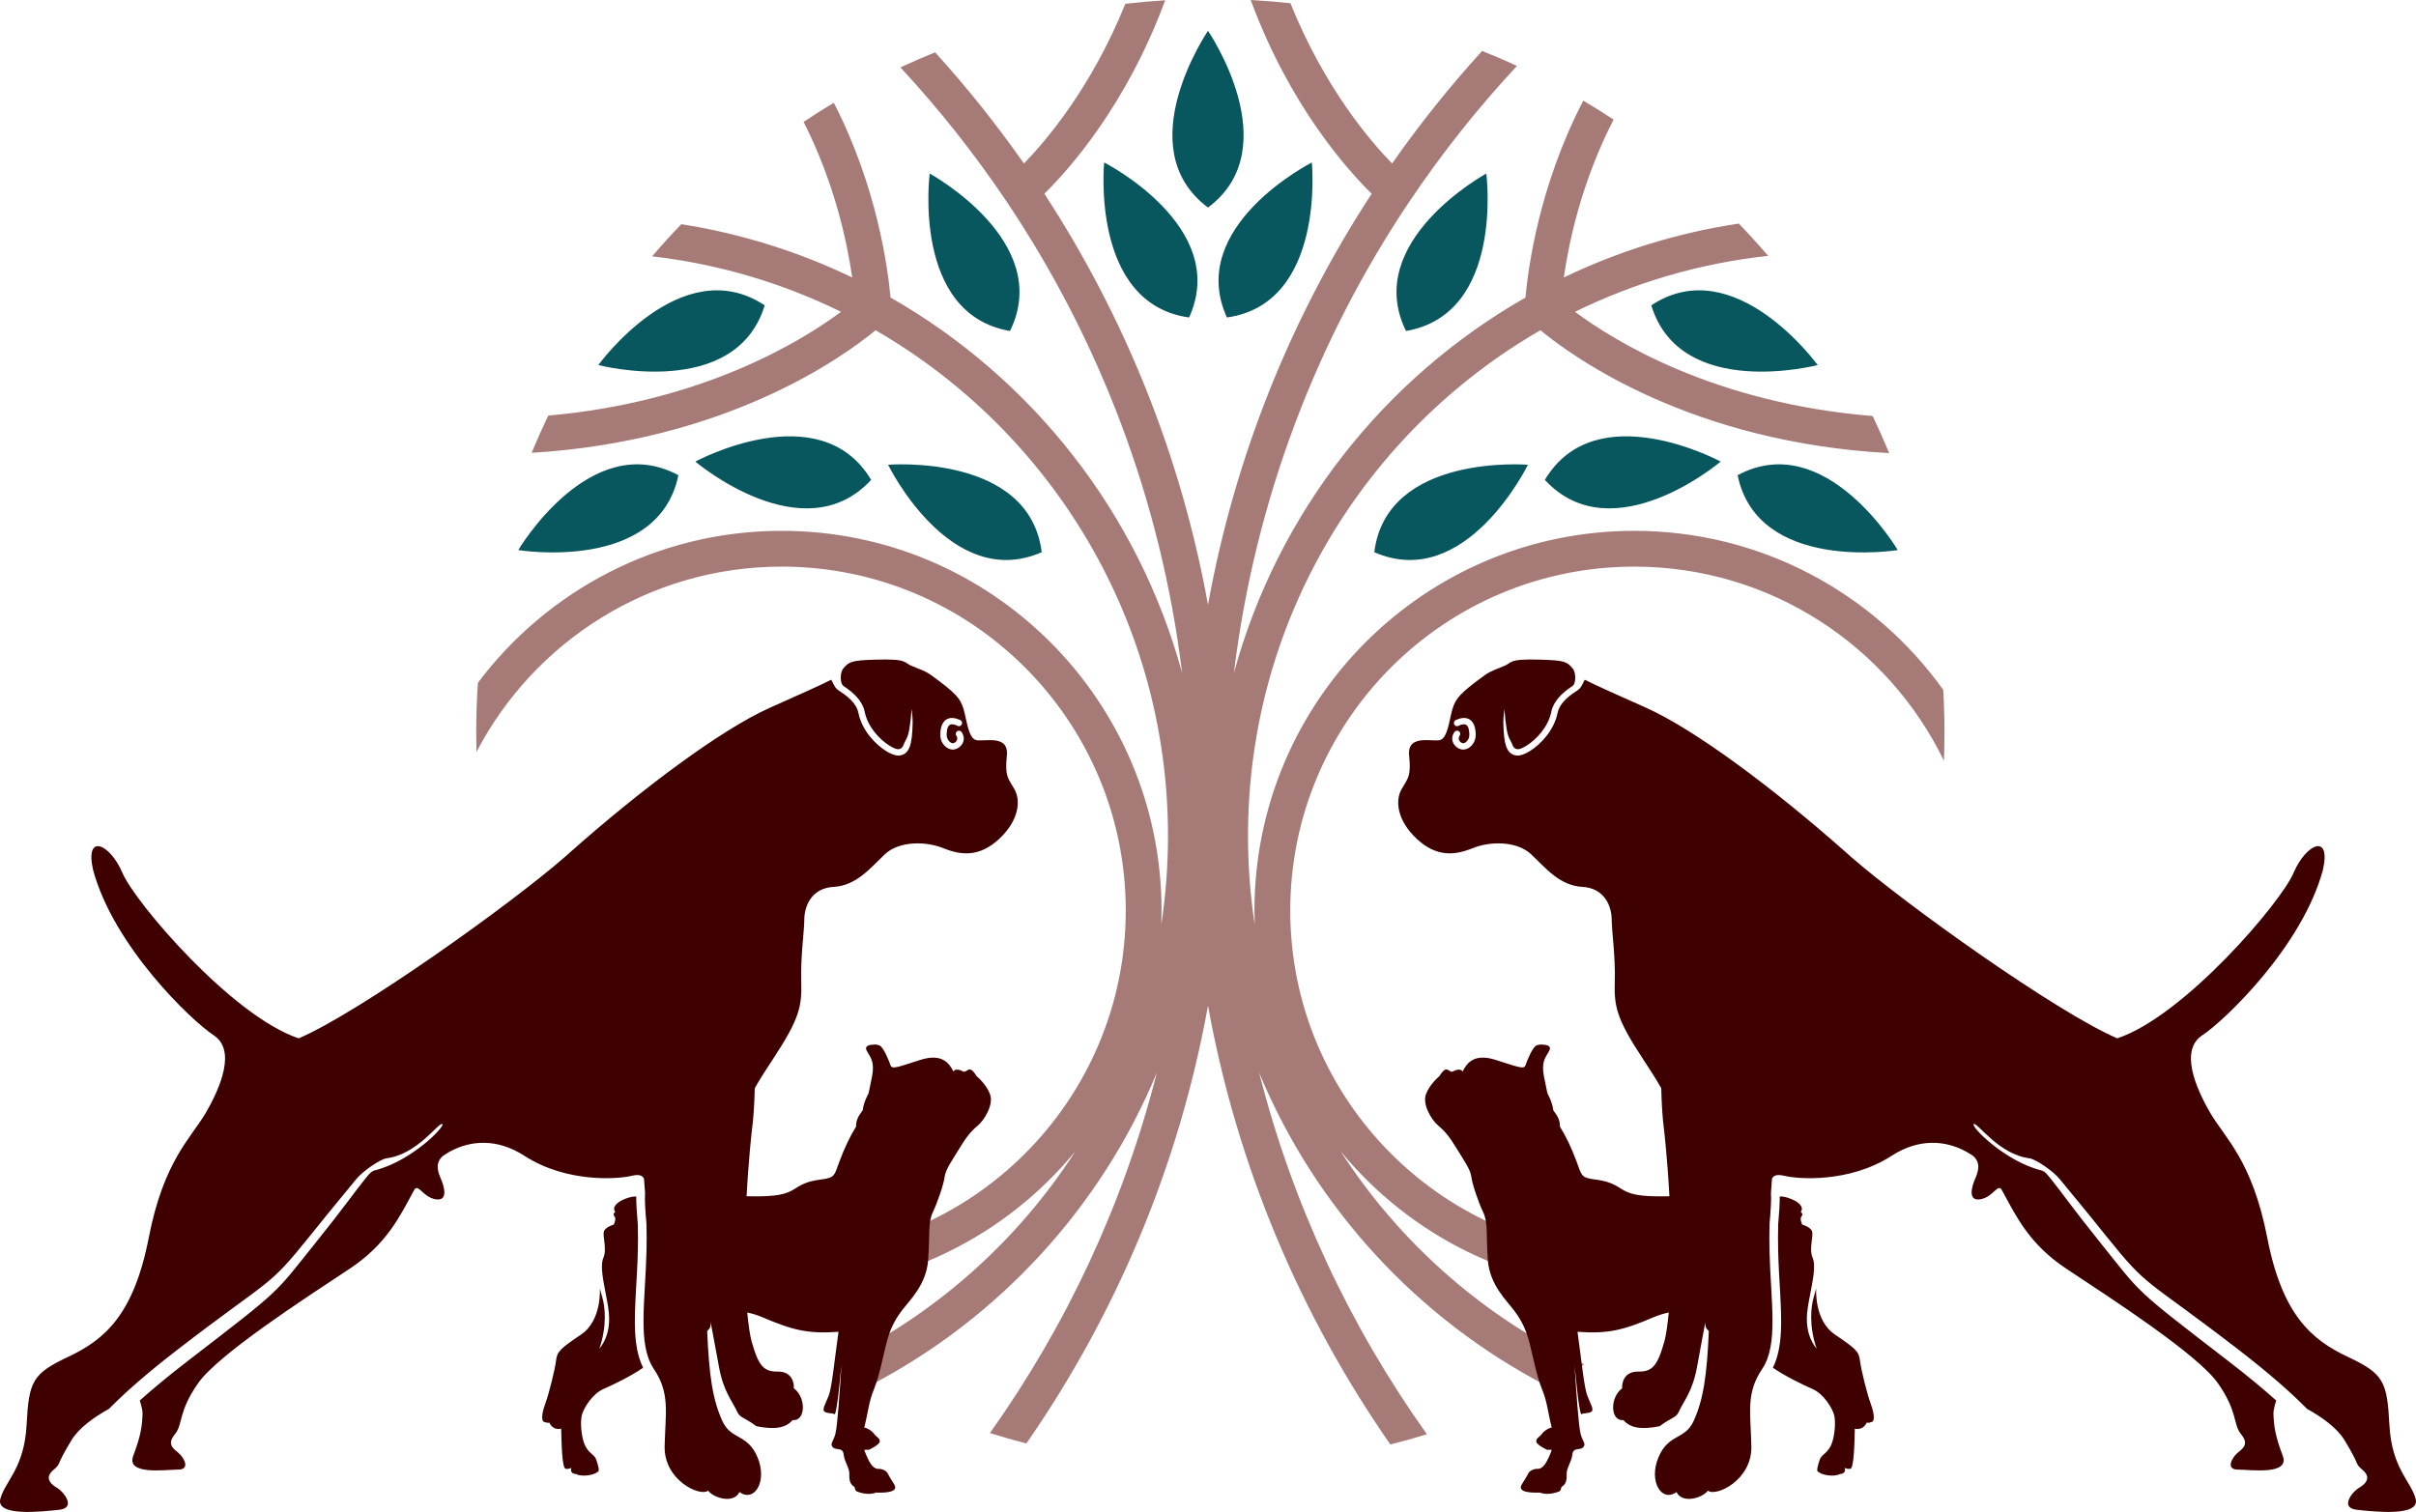 <?xml version="1.0" encoding="UTF-8" standalone="no"?> <svg xmlns="http://www.w3.org/2000/svg" xmlns:xlink="http://www.w3.org/1999/xlink" xmlns:serif="http://www.serif.com/" width="100%" height="100%" viewBox="0 0 738 462" version="1.1" xml:space="preserve" style="fill-rule:evenodd;clip-rule:evenodd;stroke-linejoin:round;stroke-miterlimit:2;"><path d="M275.043,20.601c3.487,-1.627 7.022,-3.168 10.602,-4.619c9.734,10.729 18.796,22.076 27.123,33.975c6.921,-7.102 20.679,-23.315 30.989,-48.802c4.025,-0.464 8.082,-0.822 12.168,-1.071c-11.857,32.127 -29.393,51.726 -36.915,59.11c24.432,37.447 41.739,79.958 49.99,125.603c8.251,-45.645 25.558,-88.156 49.99,-125.603c-7.529,-7.391 -25.088,-27.017 -36.946,-59.194c4.073,0.221 8.118,0.551 12.131,0.987c10.317,25.584 24.12,41.852 31.057,48.97c8.436,-12.055 17.627,-23.544 27.506,-34.396c3.597,1.436 7.148,2.962 10.65,4.576c-11.937,12.82 -22.872,26.585 -32.68,41.17c-0.032,0.049 -0.065,0.098 -0.098,0.147c-28.351,42.21 -47.262,91.28 -53.699,144.175c13.346,-48.993 45.906,-90.099 89.067,-114.709c0.771,-8.683 4.094,-34.146 17.662,-60.161c3.135,1.854 6.22,3.782 9.254,5.782c-9.746,18.893 -13.659,37.409 -15.21,48.237c16.618,-7.99 34.58,-13.623 53.451,-16.465c3.085,3.199 6.076,6.49 8.968,9.867c-20.968,2.273 -40.849,8.188 -58.999,17.097c12.239,9.11 42.846,27.932 90.921,31.841c1.786,3.723 3.472,7.502 5.055,11.334c-60.25,-3.266 -96.202,-29.021 -106.539,-37.54c-53.372,30.818 -89.322,88.496 -89.322,154.504c-0,9.204 0.699,18.246 2.047,27.076c-0.052,-1.42 -0.078,-2.846 -0.078,-4.279c-0,-64.031 51.985,-116.016 116.015,-116.016c38.885,0 73.328,19.172 94.383,48.571c0.252,4.351 0.38,8.735 0.38,13.148c-0,2.859 -0.054,5.705 -0.16,8.537c-17.023,-35.096 -53.007,-59.318 -94.603,-59.318c-57.994,-0 -105.078,47.084 -105.078,105.078c0,57.994 47.084,105.078 105.078,105.078c11.736,-0 23.024,-1.928 33.566,-5.484c-4.967,5.26 -10.185,10.28 -15.636,15.042c-5.844,0.908 -11.832,1.379 -17.93,1.379c-36.127,0 -68.419,-16.549 -89.704,-42.473c18.111,28.123 43.912,50.835 74.422,65.152c-3.807,2.259 -7.687,4.409 -11.634,6.445c-39.316,-20.476 -70.557,-54.355 -87.65,-95.562c10.218,40.247 27.804,77.569 51.234,110.442c-3.683,1.137 -7.408,2.182 -11.17,3.132c-27.451,-39.459 -46.82,-84.954 -55.701,-134.078c-8.857,48.995 -28.148,94.38 -55.485,133.767c-3.748,-0.968 -7.457,-2.031 -11.126,-3.186c23.3,-32.785 40.793,-69.979 50.974,-110.077c-16.99,40.958 -47.957,74.676 -86.937,95.189c-3.919,-2.039 -7.769,-4.19 -11.548,-6.449c30.161,-14.338 55.67,-36.897 73.623,-64.775c-21.285,25.924 -53.577,42.473 -89.704,42.473c-5.5,0 -10.91,-0.383 -16.207,-1.125c-5.322,-4.633 -10.424,-9.513 -15.288,-14.621c9.945,3.124 20.525,4.809 31.495,4.809c57.994,-0 105.078,-47.084 105.078,-105.078c-0,-57.994 -47.084,-105.078 -105.078,-105.078c-40.529,-0 -75.73,22.995 -93.256,56.639c-0.05,-1.946 -0.075,-3.899 -0.075,-5.858c-0,-5.136 0.173,-10.232 0.513,-15.282c21.174,-28.189 54.882,-46.437 92.818,-46.437c64.03,0 116.015,51.985 116.015,116.016c0,1.433 -0.026,2.859 -0.078,4.279c1.348,-8.83 2.047,-17.872 2.047,-27.076c0,-66.008 -35.95,-123.686 -89.322,-154.504c-10.253,8.45 -45.705,33.856 -105.072,37.456c1.591,-3.847 3.286,-7.64 5.081,-11.376c47.216,-4.173 77.316,-22.7 89.428,-31.715c-17.772,-8.724 -37.205,-14.577 -57.692,-16.95c2.873,-3.362 5.844,-6.637 8.908,-9.822c18.415,2.9 35.952,8.459 52.204,16.273c-1.532,-10.692 -5.366,-28.882 -14.847,-47.528c3.025,-2.019 6.102,-3.966 9.228,-5.839c13.287,25.787 16.561,50.899 17.325,59.509c43.161,24.61 75.721,65.716 89.067,114.709c-6.437,-52.895 -25.348,-101.965 -53.699,-144.175c-0.033,-0.049 -0.066,-0.098 -0.098,-0.147c-9.69,-14.409 -20.479,-28.018 -32.249,-40.706Z" style="fill:#a67b77;"></path><path d="M271.278,142.008c-0,-0 43.179,-3.577 46.926,26.718c-27.965,12.24 -46.926,-26.718 -46.926,-26.718Zm-58.883,-0.973c-0,0 38.094,-20.642 53.71,5.588c-20.681,22.453 -53.71,-5.588 -53.71,-5.588Zm-29.63,-29.498c-0,0 25.384,-35.112 50.825,-18.242c-8.906,29.198 -50.825,18.242 -50.825,18.242Zm101.22,-58.514c0,0 38.044,20.735 24.53,48.107c-30.091,-5.138 -24.53,-48.107 -24.53,-48.107Zm85.015,-43.607c0,0 24.473,35.754 0,54c-24.473,-18.246 0,-54 0,-54Zm-31.718,40.229c-0,-0 38.638,19.605 25.936,47.363c-30.229,-4.249 -25.936,-47.363 -25.936,-47.363Zm-178.975,118.429c0,0 22.02,-37.314 48.915,-22.876c-6.16,29.899 -48.915,22.876 -48.915,22.876Zm308.415,-26.066c0,-0 -18.961,38.958 -46.926,26.718c3.747,-30.295 46.926,-26.718 46.926,-26.718Zm58.883,-0.973c0,0 -33.029,28.041 -53.71,5.588c15.616,-26.23 53.71,-5.588 53.71,-5.588Zm29.63,-29.498c0,0 -41.919,10.956 -50.825,-18.242c25.441,-16.87 50.825,18.242 50.825,18.242Zm-101.22,-58.514c-0,0 5.561,42.969 -24.53,48.107c-13.514,-27.372 24.53,-48.107 24.53,-48.107Zm-53.297,-3.378c0,-0 4.293,43.114 -25.936,47.363c-12.702,-27.758 25.936,-47.363 25.936,-47.363Zm178.975,118.429c-0,0 -42.755,7.023 -48.915,-22.876c26.895,-14.438 48.915,22.876 48.915,22.876Z" style="fill:#09575e;"></path><path d="M216.015,406.674c0.579,13.693 1.693,21.148 4.708,27.651c2.679,5.693 7.646,3.699 10.694,10.998c3.048,7.3 -0.958,13.851 -5.531,10.576c-1.746,3.633 -7.842,1.865 -9.588,-0.423c-2.483,1.941 -13.495,-3.211 -13.275,-13.537c0.221,-10.325 1.746,-16.182 -3.318,-23.688c-5.065,-7.506 -2.556,-20.836 -2.213,-36.379c0.056,-2.539 0.045,-5.218 -0.022,-7.956c-0.332,-3.603 -0.583,-7.377 -0.429,-9.412c-0.096,-1.473 -0.205,-2.936 -0.325,-4.377c-0.554,-1.122 -1.735,-1.357 -3.925,-0.827c-3.915,0.947 -19.64,2.232 -32.588,-6.14c-8.418,-5.444 -16.486,-4.693 -22.648,-1.369c-0.133,0.086 -0.291,0.173 -0.474,0.263c-0.573,0.326 -1.128,0.675 -1.665,1.042c-2.617,2.144 -1.707,4.861 -0.716,7.148c1.16,2.678 2.196,7.026 -1.889,6.14c-3.592,-0.778 -4.908,-4.49 -6.133,-3.046c-0.169,0.301 -0.337,0.604 -0.506,0.91c-0.06,0.148 -0.133,0.28 -0.217,0.397c-3.87,7.075 -7.941,15.601 -19.12,22.992c-14.478,9.572 -40.137,26.238 -46.284,34.949c-6.147,8.712 -4.653,12.65 -7.085,15.586c-2.431,2.936 -0.832,4.236 0.945,5.667c1.777,1.431 3.872,5.194 -0,5.196c-3.872,0.001 -15.99,1.803 -13.696,-4.251c2.293,-6.054 2.68,-8.946 2.833,-12.752c0.038,-0.924 -0.305,-2.401 -0.845,-4.108c3.791,-3.405 8.556,-7.382 14.545,-11.996c29.601,-22.806 26.137,-19.99 39.594,-36.753c7.988,-9.95 11.738,-15.303 14.228,-18.38c1.375,-1.699 2.144,-2.874 3.423,-3.196c11.365,-2.863 21.782,-13.689 20.587,-14.16c-1.194,-0.47 -7.563,9.282 -17.012,10.477c-1.854,0.235 -7.25,3.907 -9.197,6.313c-2.493,3.08 -6.246,7.492 -14.24,17.451c-13.182,16.419 -11.227,12.222 -40.223,34.563c-9.946,7.663 -16.622,13.65 -21.108,18.223c-4.496,2.489 -9.158,5.78 -11.477,9.595c-5.274,8.678 -2.791,6.701 -5.667,9.226c-2.877,2.524 -0.137,4.541 1.416,5.415c1.554,0.874 6.031,6.008 0.473,6.612c-5.558,0.604 -19.336,2.099 -17.947,-3.306c1.389,-5.405 7.335,-9.315 8.029,-22.67c0.693,-13.355 1.82,-15.621 12.751,-20.78c10.932,-5.16 19.953,-12.674 24.559,-36.367c4.607,-23.692 13.002,-30.522 17.475,-38.255c4.473,-7.733 9.268,-19.082 2.362,-23.614c-6.906,-4.533 -30.602,-27.27 -36.839,-50.535c-2.571,-11.374 5.158,-8.043 8.974,0.944c3.815,8.988 33.409,43.724 53.84,50.535c18.444,-7.895 64.74,-40.936 81.375,-55.487c0.508,-0.454 1.017,-0.908 1.528,-1.361c0.156,-0.141 0.31,-0.278 0.461,-0.408c21.285,-18.829 45.422,-36.995 60.684,-43.813c8.218,-3.672 15.515,-6.903 18.623,-8.512c1.088,2.087 1.043,2.515 2.772,3.631c2.601,1.68 4.985,3.829 5.514,6.488c1.065,5.352 5.228,9.685 8.525,11.723c1.571,0.971 2.986,1.409 3.847,1.337c1.609,-0.133 2.691,-0.953 3.355,-2.831c0.526,-1.489 0.771,-3.778 0.845,-7.092c0.029,-1.293 -0.121,-2.749 -0.316,-4.279c-0.155,2.264 -0.403,4.461 -0.689,6.125c-0.513,2.985 -1.198,3.236 -1.678,4.597c-0.344,0.973 -0.844,1.468 -1.678,1.537c-0.605,0.051 -1.557,-0.37 -2.661,-1.053c-2.943,-1.819 -6.687,-5.667 -7.638,-10.445c-0.622,-3.13 -3.305,-5.766 -6.369,-7.744c-1.338,-0.864 -1.054,-4.289 -0.254,-5.29c1.838,-2.298 2.737,-2.614 9.918,-2.833c10.597,-0.325 8.401,1.043 11.509,2.082c1.43,0.687 3.515,1.206 5.493,2.64c7.619,5.524 8.948,7.132 9.918,10.391c0.971,3.259 1.433,8.795 3.779,9.446c2.345,0.651 10.105,-1.908 9.445,4.722c-0.659,6.631 0.428,6.917 2.362,10.391c1.934,3.474 1.304,9.51 -4.723,15.113c-6.027,5.603 -11.627,5.019 -17.002,2.834c-5.376,-2.185 -13.574,-2.262 -17.947,1.889c-4.374,4.151 -8.663,9.541 -15.586,9.918c-6.923,0.376 -8.943,6.082 -8.973,9.918c-0.031,3.836 -1.166,11.353 -0.945,18.892c0.221,7.538 -0.377,11.25 -8.501,23.614c-2.113,3.215 -4.034,6.152 -5.691,9.09c-0.117,4.788 -0.342,8.922 -0.915,13.248c-0,0 -0.966,8.251 -1.581,19.769c0.121,0.003 0.242,0.005 0.363,0.008c9.072,0.2 11.81,-0.637 14.486,-2.362c2.675,-1.724 4.444,-2.332 8.345,-2.834c3.9,-0.501 3.657,-1.408 5.196,-5.511c1.539,-4.102 3.273,-7.75 5.038,-10.549c0.054,-1.844 0.383,-2.809 2.047,-5.038c0.271,-2.508 1.732,-5.039 1.732,-5.039c-0,0 0.184,-0.488 1.102,-5.196c0.918,-4.707 -0.52,-5.913 -1.574,-7.872c-1.055,-1.96 1.731,-1.89 1.731,-1.89c0,0 0.795,-0.248 2.047,0.158c1.253,0.405 3.004,4.765 3.464,6.14c0.461,1.376 2.761,0.296 9.29,-1.732c6.528,-2.027 8.706,1.193 9.919,3.622c0.339,-0.832 1.77,-0.679 2.677,-0.158c0.907,0.522 1.042,-0.084 2.047,-0.472c1.005,-0.388 2.362,2.047 2.362,2.047c-0,-0 2.957,2.398 4.093,5.511c1.137,3.112 -1.613,7.786 -3.778,9.604c-2.166,1.819 -3.523,3.552 -5.669,7.086c-2.145,3.533 -4.139,6.29 -4.408,8.502c-0.27,2.212 -2.117,7.693 -3.622,10.864c-1.504,3.172 -0.882,6.733 -1.417,14.486c-0.535,7.753 -5.789,12.493 -8.187,15.745c-2.398,3.252 -3.569,5.936 -4.566,9.762c-0.998,3.826 -2.105,9.896 -3.779,14.013c-1.674,4.117 -1.588,6.106 -2.992,11.809c0.585,-0.064 2.24,0.86 2.992,1.889c0.752,1.03 1.833,1.318 1.732,2.362c-0.101,1.045 -3.307,2.519 -3.307,2.519l-1.417,0c0,0 0.33,1.09 0.945,2.362c1.529,3.499 2.886,3.501 3.621,3.464c0.736,-0.037 2.128,0.515 2.52,1.26c0.391,0.745 0.563,1.084 2.046,3.464c1.484,2.379 -2.438,2.632 -5.51,2.519c-2.954,1.119 -6.141,-0.473 -6.141,-0.473c0,0 -0.213,-0.289 -0.472,-1.259c-1.532,-0.891 -1.611,-2.371 -1.575,-4.094c0.036,-1.723 -1.468,-3.488 -1.732,-5.826c-0.264,-2.338 -2.321,-1.122 -3.306,-2.204c-0.985,-1.082 0.11,-1.543 0.787,-4.094c0.677,-2.55 1.351,-13.598 1.889,-21.413c-0.456,4.237 -1.225,13.459 -2.046,15.43c-0.981,-0.455 -2.27,-0.177 -3.15,-0.787c-0.879,-0.61 0.283,-2.373 1.26,-4.881c0.977,-2.508 1.768,-10.738 2.992,-19.524c-9.357,0.68 -14.032,-0.521 -23.146,-4.409c-1.653,-0.705 -3.24,-1.18 -4.73,-1.486c0.39,3.926 0.842,7.038 1.319,8.755c2.188,7.863 3.836,9.338 8.113,9.306c4.277,-0.033 4.942,3.558 4.794,5.076c3.908,2.929 3.589,10.185 -0.369,9.729c-2.065,2.438 -5.483,3.01 -11.095,1.866c-0.44,-0.35 -0.886,-0.667 -1.333,-0.963c-0.789,-0.52 -1.583,-0.955 -2.361,-1.405c-0.74,-0.428 -1.525,-0.782 -2.043,-1.86c-1.713,-3.708 -4.236,-6.258 -5.64,-13.776c-0.628,-3.365 -1.719,-9.438 -2.588,-13.935c0.012,0.138 0.022,0.28 0.031,0.425c0.054,0.906 -0.117,1.669 -1.067,2.42Zm77.399,-186.593c-0,-0 -2.082,-1.176 -3.808,-0.505c-1.124,0.437 -2.267,1.616 -2.386,4.61c-0.093,2.324 1.177,3.928 2.523,4.543c0.674,0.308 1.378,0.378 1.999,0.219c1.959,-0.504 3.654,-2.937 1.967,-5.291c-0.314,-0.437 -0.923,-0.537 -1.361,-0.224c-0.437,0.314 -0.537,0.923 -0.224,1.36c0.726,1.012 -0.025,2.05 -0.867,2.267c-0.314,0.08 -0.672,-0.045 -0.998,-0.273c-0.65,-0.455 -1.138,-1.347 -1.091,-2.523c0.071,-1.783 0.476,-2.611 1.145,-2.871c0.351,-0.137 0.732,-0.099 1.062,-0.028c0.589,0.127 1.044,0.393 1.044,0.393c0.463,0.274 1.061,0.121 1.336,-0.341c0.274,-0.463 0.121,-1.062 -0.341,-1.336Zm-99.059,145.515c-0.022,2.21 0.192,5.396 0.474,8.474c0.064,2.664 0.074,5.271 0.019,7.744c-0.208,9.396 -1.192,17.989 -0.851,24.994c0.209,4.29 0.927,8.028 2.452,11.092c-3.578,2.52 -9.289,5.283 -12.117,6.508c-3.353,1.452 -6.074,5.827 -6.613,8.03c-0.539,2.203 -0.138,7.105 1.102,9.447c1.24,2.342 2.778,2.55 3.306,4.094c0.529,1.544 1.262,3.826 0.315,3.779c-0.827,0.947 -4.781,1.598 -6.455,0.63c-2.231,-0.174 -1.417,-1.89 -1.417,-1.89c-0,0 -0.568,0.392 -1.732,0.315c-1.164,-0.077 -1.303,-7.679 -1.417,-12.281c-2.78,0.569 -3.622,-1.89 -3.622,-1.89c0,0 -0.281,0.287 -1.535,-0.157c-1.253,-0.444 -0.456,-3.613 0.433,-5.983c0.89,-2.37 2.81,-9.881 3.149,-12.754c0.34,-2.872 1.331,-3.69 7.715,-8.03c6.384,-4.339 5.669,-14.17 5.669,-14.17c-0,-0 0.039,0.452 0.787,2.991c0.747,2.54 1.52,8.439 -0.945,15.588c4.576,-5.738 2.743,-12.479 2.047,-16.375c-0.696,-3.896 -1.929,-8.872 -0.787,-11.494c1.142,-2.622 -0.347,-6.646 0.157,-8.03c0.504,-1.384 2.992,-2.047 2.992,-2.047c-0,-0 0.8,-1.66 0.315,-2.362c-0.486,-0.701 -0.509,-0.889 0.157,-1.574c-0.726,-0.685 -0.666,-2.497 2.992,-3.937c1.584,-0.623 2.617,-0.772 3.41,-0.712Z" style="fill:#3e0000;"></path><path d="M521.985,406.674c-0.579,13.693 -1.693,21.148 -4.708,27.651c-2.679,5.693 -7.646,3.699 -10.694,10.998c-3.048,7.3 0.958,13.851 5.531,10.576c1.746,3.633 7.842,1.865 9.588,-0.423c2.483,1.941 13.495,-3.211 13.275,-13.537c-0.221,-10.325 -1.746,-16.182 3.318,-23.688c5.065,-7.506 2.556,-20.836 2.213,-36.379c-0.056,-2.539 -0.045,-5.218 0.022,-7.956c0.332,-3.603 0.583,-7.377 0.429,-9.412c0.096,-1.473 0.205,-2.936 0.325,-4.377c0.554,-1.122 1.735,-1.357 3.925,-0.827c3.915,0.947 19.64,2.232 32.588,-6.14c8.418,-5.444 16.486,-4.693 22.648,-1.369c0.133,0.086 0.291,0.173 0.474,0.263c0.573,0.326 1.128,0.675 1.665,1.042c2.617,2.144 1.707,4.861 0.716,7.148c-1.16,2.678 -2.196,7.026 1.889,6.14c3.592,-0.778 4.908,-4.49 6.133,-3.046c0.169,0.301 0.337,0.604 0.506,0.91c0.06,0.148 0.133,0.28 0.217,0.397c3.87,7.075 7.941,15.601 19.12,22.992c14.478,9.572 40.137,26.238 46.284,34.949c6.147,8.712 4.653,12.65 7.085,15.586c2.431,2.936 0.832,4.236 -0.945,5.667c-1.777,1.431 -3.872,5.194 0,5.196c3.872,0.001 15.99,1.803 13.696,-4.251c-2.293,-6.054 -2.68,-8.946 -2.833,-12.752c-0.038,-0.924 0.305,-2.401 0.845,-4.108c-3.791,-3.405 -8.556,-7.382 -14.545,-11.996c-29.601,-22.806 -26.137,-19.99 -39.594,-36.753c-7.988,-9.95 -11.738,-15.303 -14.228,-18.38c-1.375,-1.699 -2.144,-2.874 -3.423,-3.196c-11.365,-2.863 -21.782,-13.689 -20.587,-14.16c1.194,-0.47 7.563,9.282 17.012,10.477c1.854,0.235 7.25,3.907 9.197,6.313c2.493,3.08 6.246,7.492 14.24,17.451c13.182,16.419 11.227,12.222 40.223,34.563c9.946,7.663 16.622,13.65 21.108,18.223c4.496,2.489 9.158,5.78 11.477,9.595c5.274,8.678 2.791,6.701 5.667,9.226c2.877,2.524 0.137,4.541 -1.416,5.415c-1.554,0.874 -6.031,6.008 -0.473,6.612c5.558,0.604 19.336,2.099 17.947,-3.306c-1.389,-5.405 -7.335,-9.315 -8.029,-22.67c-0.693,-13.355 -1.82,-15.621 -12.751,-20.78c-10.932,-5.16 -19.953,-12.674 -24.559,-36.367c-4.607,-23.692 -13.002,-30.522 -17.475,-38.255c-4.473,-7.733 -9.268,-19.082 -2.362,-23.614c6.906,-4.533 30.602,-27.27 36.839,-50.535c2.571,-11.374 -5.158,-8.043 -8.974,0.944c-3.815,8.988 -33.409,43.724 -53.84,50.535c-18.444,-7.895 -64.74,-40.936 -81.375,-55.487c-0.508,-0.454 -1.017,-0.908 -1.528,-1.361c-0.156,-0.141 -0.31,-0.278 -0.461,-0.408c-21.285,-18.829 -45.422,-36.995 -60.684,-43.813c-8.218,-3.672 -15.515,-6.903 -18.623,-8.512c-1.088,2.087 -1.043,2.515 -2.772,3.631c-2.601,1.68 -4.985,3.829 -5.514,6.488c-1.065,5.352 -5.228,9.685 -8.525,11.723c-1.571,0.971 -2.986,1.409 -3.847,1.337c-1.609,-0.133 -2.691,-0.953 -3.355,-2.831c-0.526,-1.489 -0.771,-3.778 -0.845,-7.092c-0.029,-1.293 0.121,-2.749 0.316,-4.279c0.155,2.264 0.403,4.461 0.689,6.125c0.513,2.985 1.198,3.236 1.678,4.597c0.344,0.973 0.844,1.468 1.678,1.537c0.605,0.051 1.557,-0.37 2.661,-1.053c2.943,-1.819 6.687,-5.667 7.638,-10.445c0.622,-3.13 3.305,-5.766 6.369,-7.744c1.338,-0.864 1.054,-4.289 0.254,-5.29c-1.838,-2.298 -2.737,-2.614 -9.918,-2.833c-10.597,-0.325 -8.401,1.043 -11.509,2.082c-1.43,0.687 -3.515,1.206 -5.493,2.64c-7.619,5.524 -8.948,7.132 -9.918,10.391c-0.971,3.259 -1.433,8.795 -3.779,9.446c-2.345,0.651 -10.105,-1.908 -9.445,4.722c0.659,6.631 -0.428,6.917 -2.362,10.391c-1.934,3.474 -1.304,9.51 4.723,15.113c6.027,5.603 11.627,5.019 17.002,2.834c5.376,-2.185 13.574,-2.262 17.947,1.889c4.374,4.151 8.663,9.541 15.586,9.918c6.923,0.376 8.943,6.082 8.973,9.918c0.031,3.836 1.166,11.353 0.945,18.892c-0.221,7.538 0.377,11.25 8.501,23.614c2.113,3.215 4.034,6.152 5.691,9.09c0.117,4.788 0.342,8.922 0.915,13.248c0,0 0.966,8.251 1.581,19.769c-0.121,0.003 -0.242,0.005 -0.363,0.008c-9.072,0.2 -11.81,-0.637 -14.486,-2.362c-2.675,-1.724 -4.444,-2.332 -8.345,-2.834c-3.9,-0.501 -3.657,-1.408 -5.196,-5.511c-1.539,-4.102 -3.273,-7.75 -5.038,-10.549c-0.054,-1.844 -0.383,-2.809 -2.047,-5.038c-0.271,-2.508 -1.732,-5.039 -1.732,-5.039c0,0 -0.184,-0.488 -1.102,-5.196c-0.918,-4.707 0.52,-5.913 1.574,-7.872c1.055,-1.96 -1.731,-1.89 -1.731,-1.89c-0,0 -0.795,-0.248 -2.047,0.158c-1.253,0.405 -3.004,4.765 -3.464,6.14c-0.461,1.376 -2.761,0.296 -9.29,-1.732c-6.528,-2.027 -8.706,1.193 -9.919,3.622c-0.339,-0.832 -1.77,-0.679 -2.677,-0.158c-0.907,0.522 -1.042,-0.084 -2.047,-0.472c-1.005,-0.388 -2.362,2.047 -2.362,2.047c0,-0 -2.957,2.398 -4.093,5.511c-1.137,3.112 1.613,7.786 3.778,9.604c2.166,1.819 3.523,3.552 5.669,7.086c2.145,3.533 4.139,6.29 4.408,8.502c0.27,2.212 2.117,7.693 3.622,10.864c1.504,3.172 0.882,6.733 1.417,14.486c0.535,7.753 5.789,12.493 8.187,15.745c2.398,3.252 3.569,5.936 4.566,9.762c0.998,3.826 2.105,9.896 3.779,14.013c1.674,4.117 1.588,6.106 2.992,11.809c-0.585,-0.064 -2.24,0.86 -2.992,1.889c-0.752,1.03 -1.833,1.318 -1.732,2.362c0.101,1.045 3.307,2.519 3.307,2.519l1.417,0c-0,0 -0.33,1.09 -0.945,2.362c-1.529,3.499 -2.886,3.501 -3.621,3.464c-0.736,-0.037 -2.128,0.515 -2.52,1.26c-0.391,0.745 -0.563,1.084 -2.046,3.464c-1.484,2.379 2.438,2.632 5.51,2.519c2.954,1.119 6.141,-0.473 6.141,-0.473c-0,0 0.213,-0.289 0.472,-1.259c1.532,-0.891 1.611,-2.371 1.575,-4.094c-0.036,-1.723 1.468,-3.488 1.732,-5.826c0.264,-2.338 2.321,-1.122 3.306,-2.204c0.985,-1.082 -0.11,-1.543 -0.787,-4.094c-0.677,-2.55 -1.351,-13.598 -1.889,-21.413c0.456,4.237 1.225,13.459 2.046,15.43c0.981,-0.455 2.27,-0.177 3.15,-0.787c0.879,-0.61 -0.283,-2.373 -1.26,-4.881c-0.977,-2.508 -1.768,-10.738 -2.992,-19.524c9.357,0.68 14.032,-0.521 23.146,-4.409c1.653,-0.705 3.24,-1.18 4.73,-1.486c-0.39,3.926 -0.842,7.038 -1.319,8.755c-2.188,7.863 -3.836,9.338 -8.113,9.306c-4.277,-0.033 -4.942,3.558 -4.794,5.076c-3.908,2.929 -3.589,10.185 0.369,9.729c2.065,2.438 5.483,3.01 11.095,1.866c0.44,-0.35 0.886,-0.667 1.333,-0.963c0.789,-0.52 1.583,-0.955 2.361,-1.405c0.74,-0.428 1.525,-0.782 2.043,-1.86c1.713,-3.708 4.236,-6.258 5.64,-13.776c0.628,-3.365 1.719,-9.438 2.588,-13.935c-0.012,0.138 -0.022,0.28 -0.031,0.425c-0.054,0.906 0.117,1.669 1.067,2.42Zm-77.399,-186.593c0,-0 2.082,-1.176 3.808,-0.505c1.124,0.437 2.267,1.616 2.386,4.61c0.093,2.324 -1.177,3.928 -2.523,4.543c-0.674,0.308 -1.378,0.378 -1.999,0.219c-1.959,-0.504 -3.654,-2.937 -1.967,-5.291c0.314,-0.437 0.923,-0.537 1.361,-0.224c0.437,0.314 0.537,0.923 0.224,1.36c-0.726,1.012 0.025,2.05 0.867,2.267c0.314,0.08 0.672,-0.045 0.998,-0.273c0.65,-0.455 1.138,-1.347 1.091,-2.523c-0.071,-1.783 -0.476,-2.611 -1.145,-2.871c-0.351,-0.137 -0.732,-0.099 -1.062,-0.028c-0.589,0.127 -1.044,0.393 -1.044,0.393c-0.463,0.274 -1.061,0.121 -1.336,-0.341c-0.274,-0.463 -0.121,-1.062 0.341,-1.336Zm99.059,145.515c0.022,2.21 -0.192,5.396 -0.474,8.474c-0.064,2.664 -0.074,5.271 -0.019,7.744c0.208,9.396 1.192,17.989 0.851,24.994c-0.209,4.29 -0.927,8.028 -2.452,11.092c3.578,2.52 9.289,5.283 12.117,6.508c3.353,1.452 6.074,5.827 6.613,8.03c0.539,2.203 0.138,7.105 -1.102,9.447c-1.24,2.342 -2.778,2.55 -3.306,4.094c-0.529,1.544 -1.262,3.826 -0.315,3.779c0.827,0.947 4.781,1.598 6.455,0.63c2.231,-0.174 1.417,-1.89 1.417,-1.89c0,0 0.568,0.392 1.732,0.315c1.164,-0.077 1.303,-7.679 1.417,-12.281c2.78,0.569 3.622,-1.89 3.622,-1.89c-0,0 0.281,0.287 1.535,-0.157c1.253,-0.444 0.456,-3.613 -0.433,-5.983c-0.89,-2.37 -2.81,-9.881 -3.149,-12.754c-0.34,-2.872 -1.331,-3.69 -7.715,-8.03c-6.384,-4.339 -5.669,-14.17 -5.669,-14.17c0,-0 -0.039,0.452 -0.787,2.991c-0.747,2.54 -1.52,8.439 0.945,15.588c-4.576,-5.738 -2.743,-12.479 -2.047,-16.375c0.696,-3.896 1.929,-8.872 0.787,-11.494c-1.142,-2.622 0.347,-6.646 -0.157,-8.03c-0.504,-1.384 -2.992,-2.047 -2.992,-2.047c0,-0 -0.8,-1.66 -0.315,-2.362c0.486,-0.701 0.509,-0.889 -0.157,-1.574c0.726,-0.685 0.666,-2.497 -2.992,-3.937c-1.584,-0.623 -2.617,-0.772 -3.41,-0.712Z" style="fill:#3e0000;"></path></svg> 